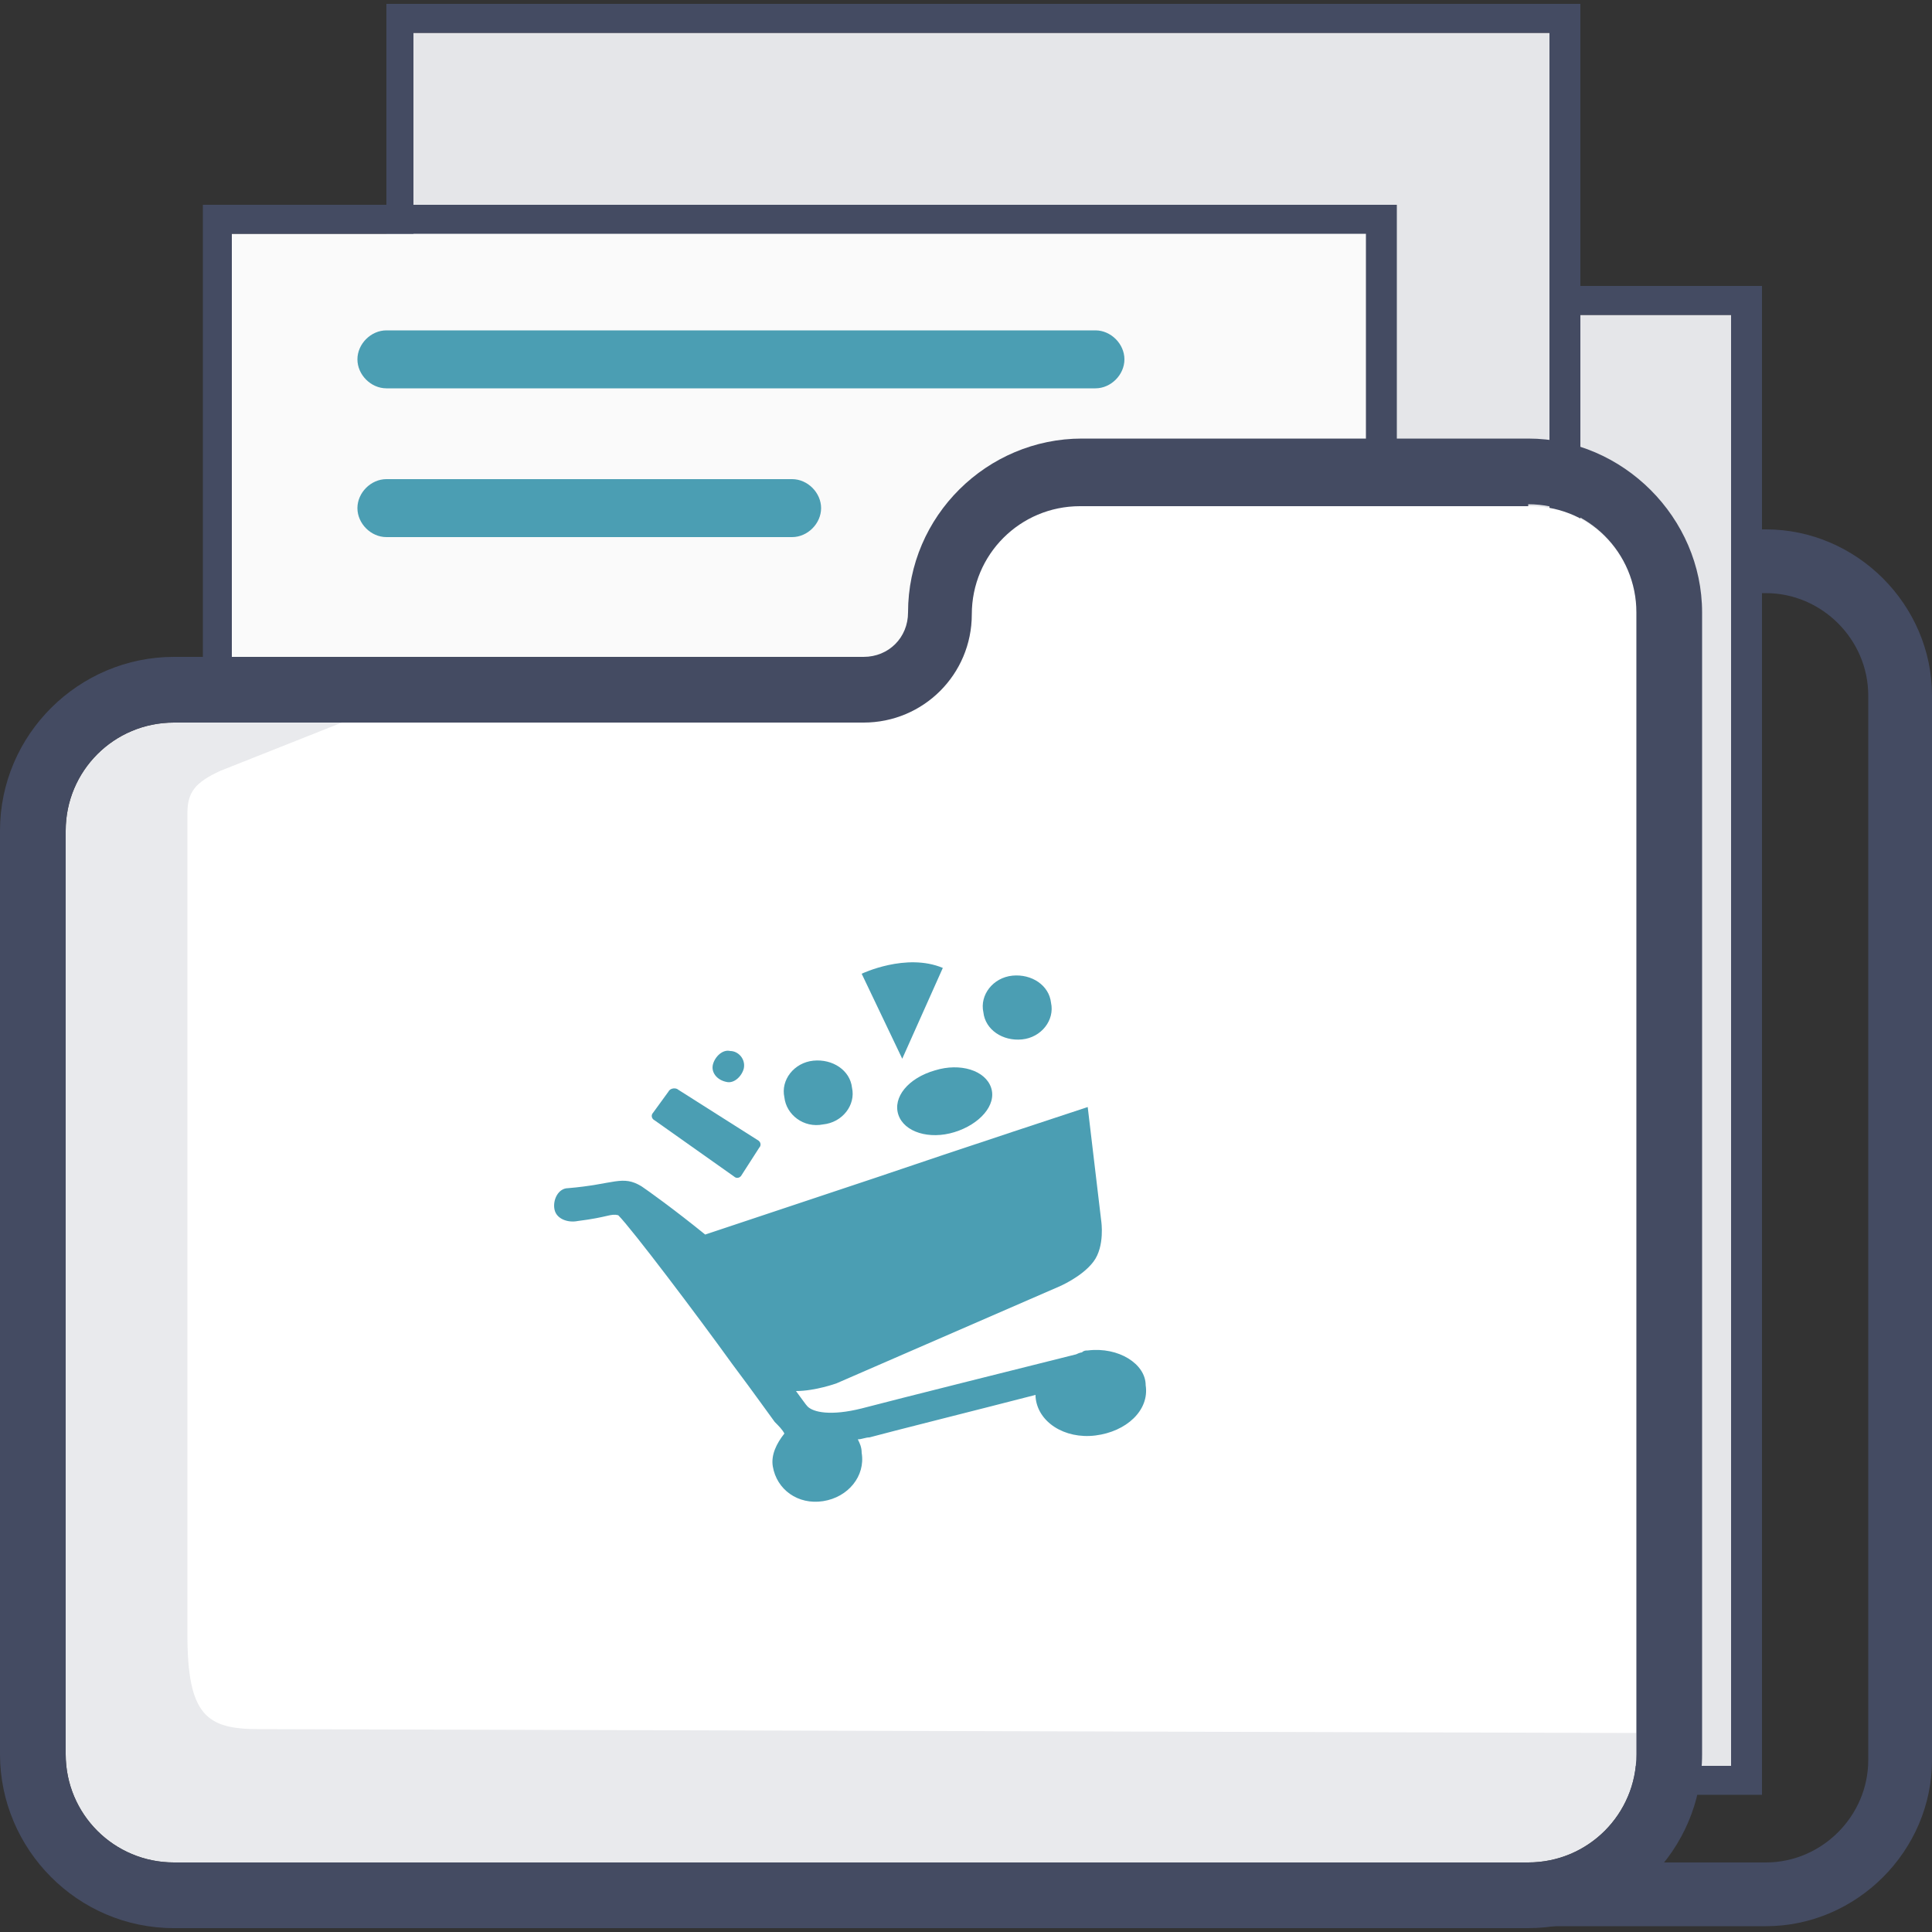 <svg xmlns="http://www.w3.org/2000/svg" xmlns:xlink="http://www.w3.org/1999/xlink" id="Ebene_1" x="0px" y="0px" viewBox="0 0 100 100" style="enable-background:new 0 0 100 100;" xml:space="preserve">
<rect x="0" y="0" width="100" height="100" fill="#333333" stroke="none"/>
<path style="fill:#444B62;" d="M91.4,30.7c2.9,0,5.3,2.4,5.3,5.3v55.1c0,2.9-2.4,5.3-5.3,5.3H23.7c-2.9,0-5.3-2.4-5.3-5.3V46.6  c0-2.9,2.4-5.3,5.3-5.3H57c2.9,0,5.3-2.4,5.3-5.3c0-2.9,2.4-5.3,5.3-5.3H91.4 M91.4,27.4H67.5c-4.7,0-8.6,3.9-8.6,8.6  c0,1.1-0.9,1.9-1.9,1.9H23.7c-4.7,0-8.6,3.9-8.6,8.6v44.6c0,4.7,3.9,8.6,8.6,8.6h67.7c4.7,0,8.6-3.9,8.6-8.6V36  C100,31.3,96.1,27.4,91.4,27.4L91.4,27.4z"></path>
<g>
	<path style="fill:#FAFAFA;" d="M30.9,16.3h58.8v75.1H30.9V16.3z"></path>
	<path style="fill:#444B62;" d="M89.6,16.3v75.1H30.9V16.3H89.6 M91.1,14.8h-1.5H30.9h-1.5v1.5v75.1v1.5h1.5h58.8h1.5v-1.5V16.3   V14.8L91.1,14.8z"></path>
</g>
<g style="opacity:0.12;">
	<rect x="30.9" y="16.3" style="fill:#444B62;" width="58.8" height="75.1"></rect>
</g>
<g>
	<path style="fill:#FAFAFA;" d="M21.4,1.7h58.8v49.8H21.4V1.7z"></path>
	<path style="fill:#444B62;" d="M80.2,1.7v49.8H21.4V1.7H80.2 M81.6,0.2h-1.5H21.4H20v1.5v49.8V53h1.5h58.8h1.5v-1.5V1.7V0.2   L81.6,0.2z"></path>
</g>
<g style="opacity:0.12;">
	<rect x="21.4" y="1.7" style="fill:#444B62;" width="58.8" height="49.8"></rect>
</g>
<g>
	<path style="fill:#FAFAFA;" d="M12,12.1h58.8v35.2H12V12.1z"></path>
	<path style="fill:#444B62;" d="M70.7,12.1v35.2H12V12.1H70.7 M72.2,10.6h-1.5H12h-1.5v1.5v35.2v1.5H12h58.8h1.5v-1.5V12.1V10.6   L72.2,10.6z"></path>
</g>
<g>
	<path style="fill:#FFFFFF;" d="M84.7,31.7v59.1c0,3.1-2.5,5.6-5.6,5.6H9c-3.1,0-5.6-2.5-5.6-5.6V43c0-3.1,2.5-5.6,5.6-5.6h35.7   c3.1,0,5.6-2.5,5.6-5.6c0-3.1,2.5-5.6,5.6-5.6h23.1C82.2,26.1,84.7,28.6,84.7,31.7z"></path>
	<path style="fill:#444B62;" d="M79.1,26.1c3.1,0,5.6,2.5,5.6,5.6v59.1c0,3.1-2.5,5.6-5.6,5.6H9c-3.1,0-5.6-2.5-5.6-5.6V43   c0-3.1,2.5-5.6,5.6-5.6h35.7c3.1,0,5.6-2.5,5.6-5.6c0-3.1,2.5-5.6,5.6-5.6H79.1 M79.1,22.7H56c-4.9,0-9,4-9,9c0,1.3-1,2.3-2.3,2.3   H9c-4.9,0-9,4-9,9v47.8c0,4.9,4,9,9,9h70.1c4.9,0,9-4,9-9V31.7C88.1,26.8,84,22.7,79.1,22.7L79.1,22.7z"></path>
</g>
<path style="fill:#4B9EB3;" d="M56.7,20.1H20c-0.8,0-1.5-0.7-1.5-1.5s0.7-1.5,1.5-1.5h36.7c0.8,0,1.5,0.7,1.5,1.5  S57.5,20.1,56.7,20.1z"></path>
<path style="fill:#4B9EB3;" d="M41,27.8H20c-0.8,0-1.5-0.7-1.5-1.5c0-0.8,0.7-1.5,1.5-1.5h21c0.8,0,1.5,0.7,1.5,1.5  C42.5,27.1,41.8,27.8,41,27.8z"></path>
<g>
	<path style="fill:#4B9EB3;" d="M56.3,69.9c-0.1,0-0.2,0-0.3,0.1l0,0c0,0-0.1,0-0.3,0.1c0,0,0,0,0,0c-1.6,0.4-9.6,2.4-11.1,2.8   c-1.6,0.4-2.5,0.2-2.8-0.1c-0.1-0.1-0.3-0.4-0.6-0.8c1,0,2.1-0.4,2.1-0.4l11.5-5c0,0,1.2-0.5,1.8-1.3c0.6-0.8,0.4-2.1,0.4-2.1   l-0.7-5.9c0,0-6.7,2.2-11.1,3.7c-3,1-6.6,2.2-8.7,2.9c-1.6-1.3-3-2.3-3.3-2.5c-1-0.6-1.4-0.1-3.8,0.1c-0.5,0-0.8,0.6-0.7,1.1   c0.1,0.5,0.7,0.7,1.2,0.6c1.6-0.2,1.7-0.4,2.1-0.3c0.7,0.7,4.1,5.2,5.9,7.7c1.2,1.6,1.9,2.6,2.2,3c0.2,0.2,0.4,0.4,0.5,0.6   c-0.4,0.5-0.7,1.1-0.6,1.7c0.2,1.2,1.3,2,2.6,1.8c1.3-0.2,2.2-1.3,2-2.5c0-0.3-0.1-0.5-0.2-0.7c0.2,0,0.4-0.1,0.6-0.1   c1.1-0.3,5.5-1.4,8.6-2.2c0,0,0,0.1,0,0.1c0.1,1.3,1.5,2.2,3.1,2c1.6-0.2,2.8-1.3,2.6-2.6C59.3,70.6,57.9,69.7,56.3,69.9z"></path>
	<path style="fill:#4B9EB3;" d="M39.3,59.4c0.1-0.1,0.1-0.3-0.1-0.4l-4.1-2.6c-0.1-0.1-0.4-0.1-0.5,0.1l-0.8,1.1   c-0.1,0.1-0.1,0.3,0.1,0.4l4.1,2.9c0.1,0.1,0.3,0.1,0.4-0.1L39.3,59.4z"></path>
	<path style="fill:#4B9EB3;" d="M48.8,50.1c-1.9-0.8-4.2,0.3-4.2,0.3l2.1,4.4L48.8,50.1z"></path>
	<path style="fill:#4B9EB3;" d="M37.6,56c0.4,0.1,0.8-0.3,0.9-0.7c0.1-0.5-0.3-0.9-0.7-0.9c-0.4-0.1-0.8,0.3-0.9,0.7   C36.8,55.5,37.1,55.9,37.6,56z"></path>
	<path style="fill:#4B9EB3;" d="M52.9,53.8c1-0.1,1.7-1,1.5-1.9c-0.1-0.9-1-1.5-2-1.4c-1,0.1-1.7,1-1.5,1.9   C51,53.3,51.9,53.9,52.9,53.8z"></path>
	<path style="fill:#4B9EB3;" d="M42.6,58.2c1-0.1,1.7-1,1.5-1.9c-0.1-0.9-1-1.5-2-1.4c-1,0.1-1.7,1-1.5,1.9   C40.7,57.7,41.6,58.4,42.6,58.2z"></path>
	<path style="fill:#4B9EB3;" d="M46.5,57.7c0.3,0.9,1.6,1.3,2.9,0.9c1.3-0.4,2.2-1.4,1.9-2.3c-0.3-0.9-1.6-1.3-2.9-0.9   C47,55.8,46.2,56.8,46.5,57.7z"></path>
</g>
<g style="opacity:0.12;">
	<path style="fill:#444B62;" d="M84.7,89.7v1.1c0,3.1-2.5,5.6-5.6,5.6H9c-3.1,0-5.6-2.5-5.6-5.6V43c0-3.1,2.5-5.6,5.6-5.6h8.7   l-6.3,2.5c-1.3,0.6-1.7,1.1-1.7,2.2c0,8.7,0,39.6,0,42.5c0,4.2,1,4.9,3.7,4.9L84.7,89.7z"></path>
</g>
</svg>